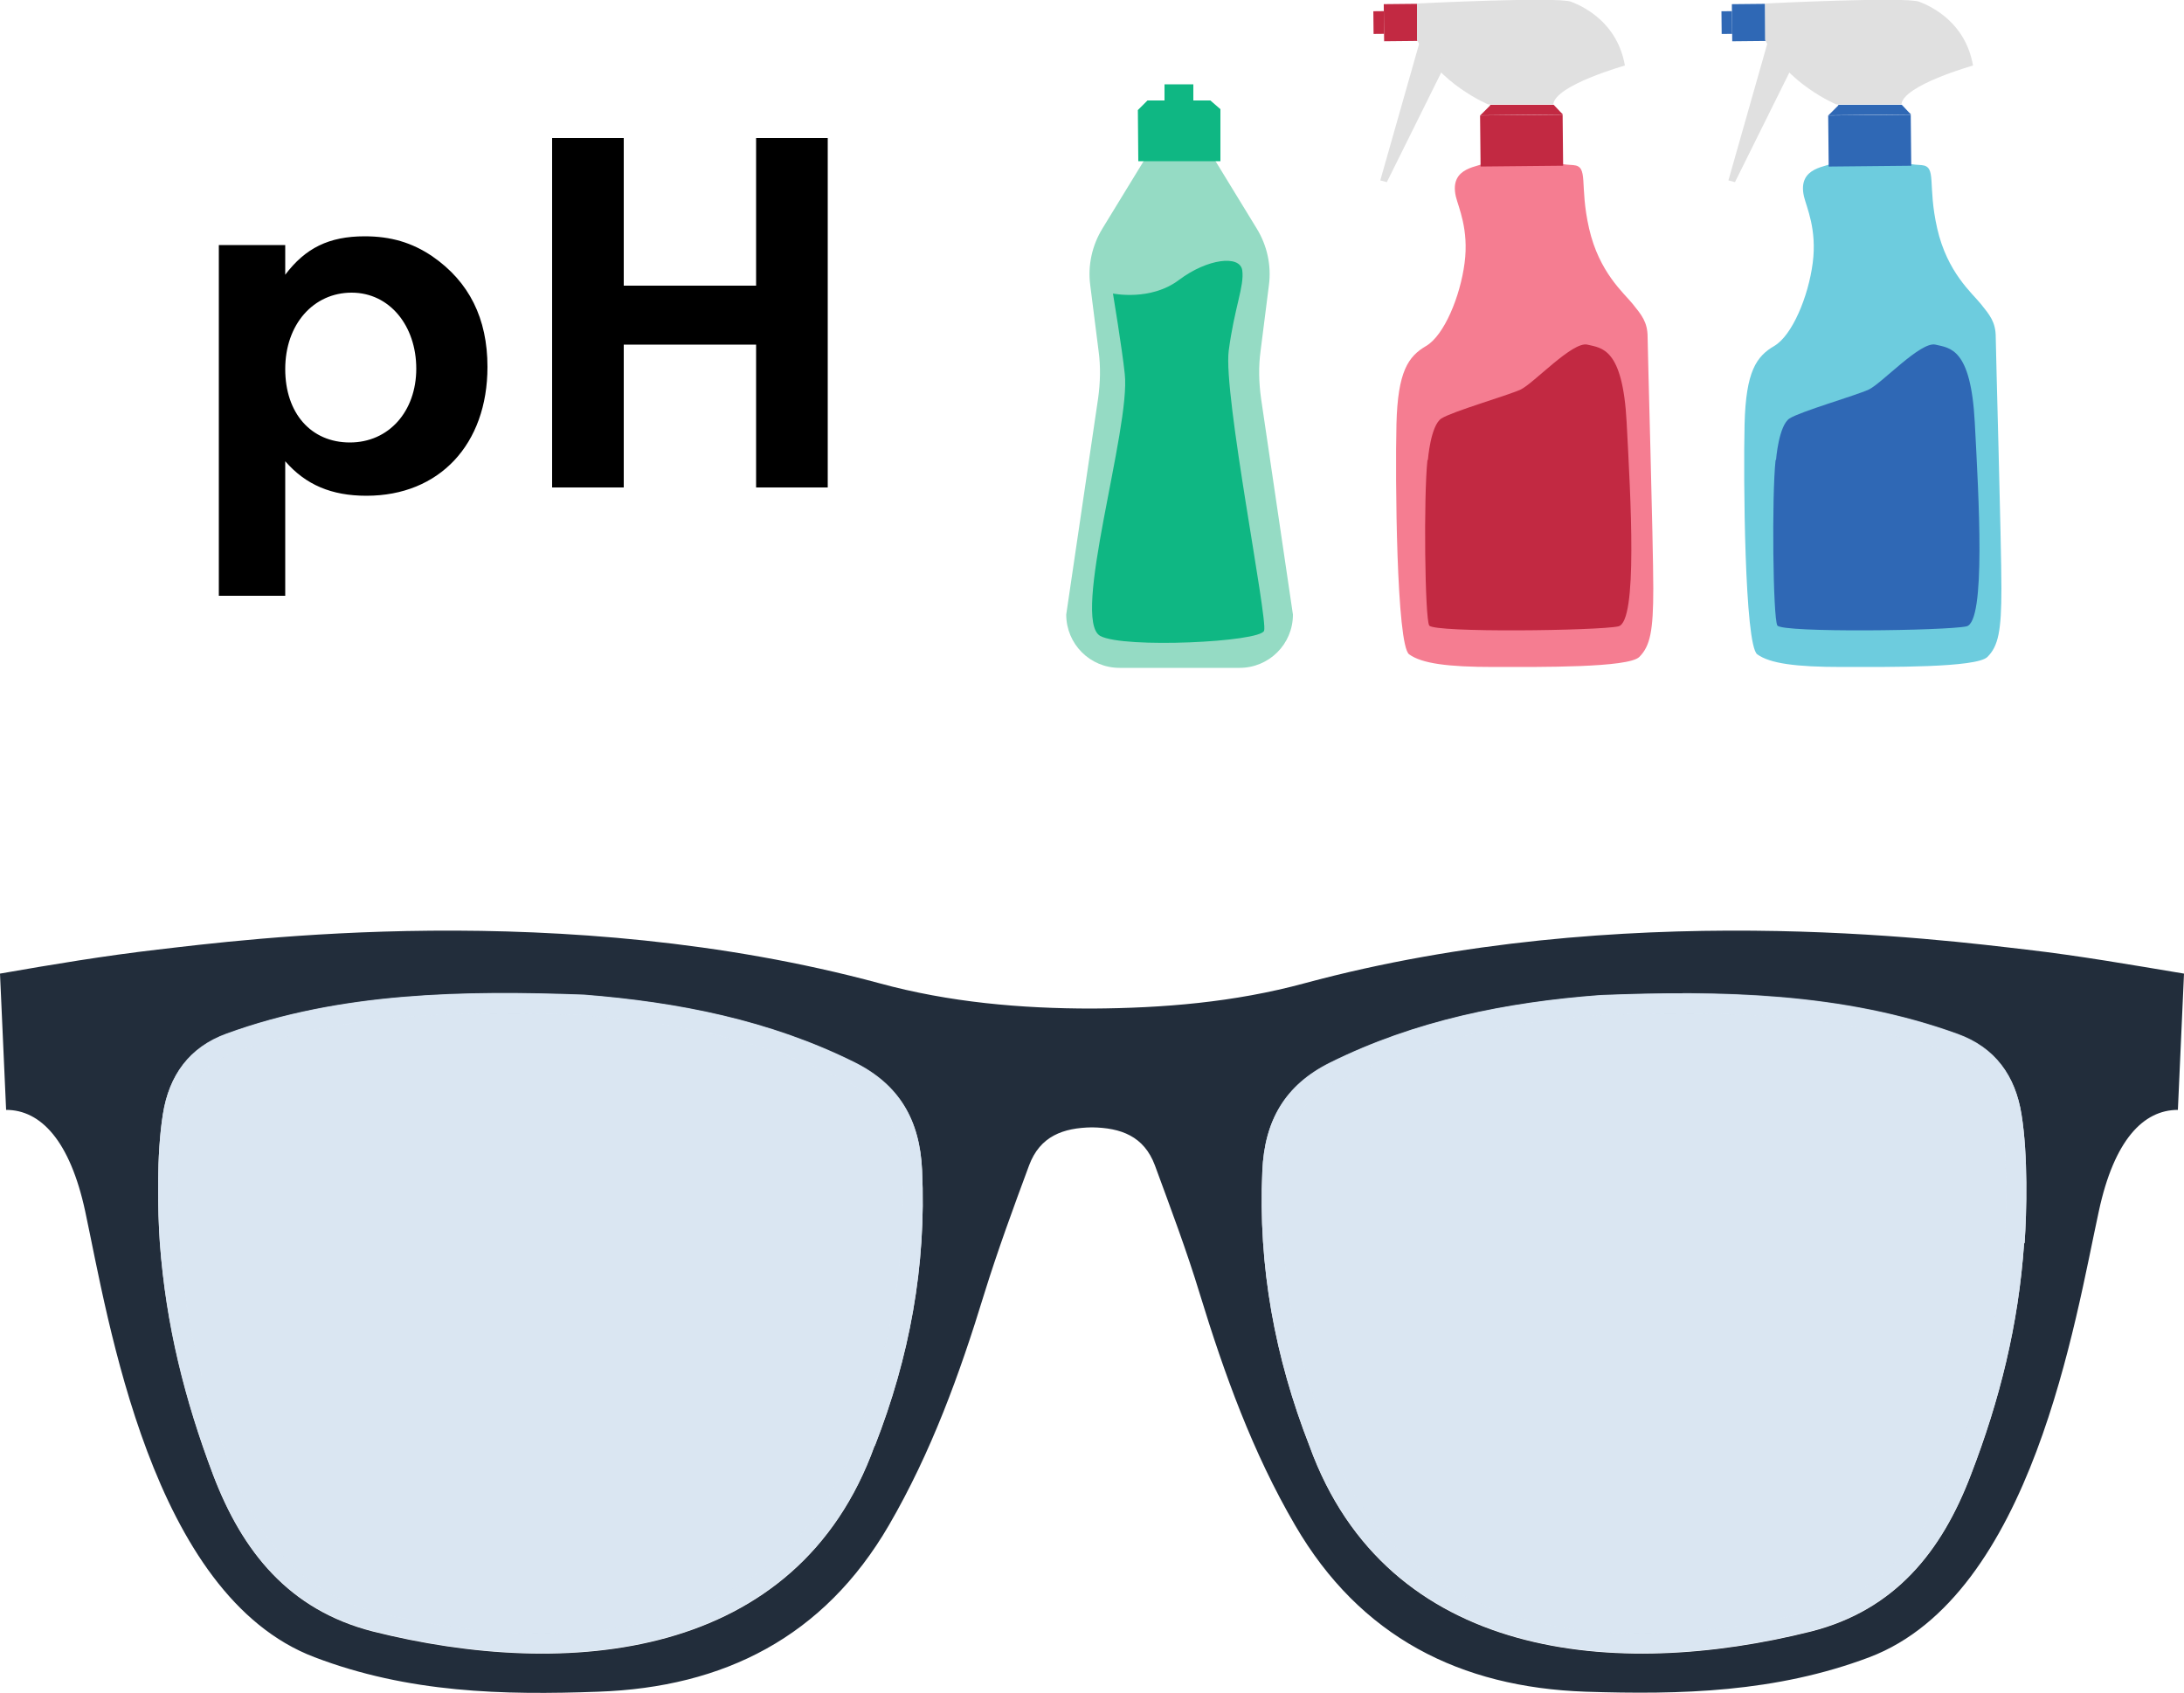 <?xml version="1.0" encoding="UTF-8"?><svg xmlns="http://www.w3.org/2000/svg" viewBox="0 0 50 38.75"><g style="isolation:isolate;"><g id="b"><g id="c"><g><g><path d="M46.39,21.74c-1.91-.22-9.26-1.19-16.52,.77-1.62,.44-3.25,.57-4.87,.58-1.62,0-3.26-.14-4.87-.58-7.26-1.96-14.61-.99-16.52-.77-1.21,.14-2.41,.34-3.61,.55l.14,3.12c.79,0,1.46,.7,1.81,2.32,.53,2.47,1.51,8.79,5.25,10.21,2.15,.82,4.32,.87,6.5,.79,2.87-.1,5.16-1.25,6.65-3.81,.97-1.67,1.62-3.46,2.18-5.29,.31-1,.67-1.98,1.03-2.95,.25-.67,.78-.86,1.44-.87,.66,.01,1.19,.2,1.44,.87,.36,.98,.73,1.96,1.03,2.95,.56,1.83,1.21,3.63,2.18,5.29,1.49,2.56,3.78,3.71,6.65,3.81,2.18,.07,4.35,.02,6.5-.79,3.73-1.42,4.71-7.74,5.25-10.21,.35-1.63,1.02-2.32,1.81-2.32l.14-3.12c-1.2-.2-2.4-.41-3.61-.55Zm-26.37,11.37c-1.77,4.91-7.03,5.36-11.49,4.24-1.91-.49-2.98-1.82-3.65-3.58-.65-1.72-1.08-3.43-1.22-5.31-.05-.72-.08-2.02,.07-2.95,.14-.88,.6-1.53,1.46-1.84,2.61-.95,5.44-.99,8.18-.89,2.15,.17,4.25,.58,6.2,1.55,1.02,.51,1.49,1.32,1.54,2.47,.1,2.19-.29,4.28-1.08,6.3Zm26.32-4.65c-.13,1.88-.56,3.6-1.22,5.31-.67,1.76-1.74,3.09-3.65,3.58-4.46,1.12-9.71,.67-11.49-4.24-.79-2.02-1.18-4.11-1.08-6.3,.05-1.15,.52-1.96,1.54-2.47,1.95-.97,4.05-1.39,6.2-1.55,2.74-.11,5.57-.06,8.18,.89,.86,.31,1.32,.96,1.46,1.84,.15,.93,.12,2.23,.07,2.95Z" style="fill:#222d3b;"/><g style="opacity:.9;"><path d="M20.02,33.1c-1.77,4.91-7.03,5.36-11.49,4.24-1.91-.49-2.98-1.82-3.65-3.58-.65-1.72-1.08-3.43-1.22-5.31-.05-.72-.08-2.02,.07-2.95,.14-.88,.6-1.53,1.46-1.84,2.61-.95,5.44-.99,8.18-.89,2.15,.17,4.25,.58,6.2,1.55,1.02,.51,1.49,1.32,1.54,2.47,.1,2.19-.29,4.28-1.08,6.3Zm26.32-4.65c-.13,1.88-.56,3.6-1.22,5.31-.67,1.76-1.74,3.09-3.65,3.58-4.46,1.12-9.71,.67-11.49-4.24-.79-2.02-1.18-4.11-1.08-6.3,.05-1.15,.52-1.96,1.54-2.47,1.95-.97,4.05-1.39,6.2-1.55,2.74-.11,5.57-.06,8.18,.89,.86,.31,1.32,.96,1.46,1.84,.15,.93,.12,2.23,.07,2.95Z" style="fill:#d6e3f1;"/><g style="mix-blend-mode:multiply; opacity:.15;"><path d="M11.49,22.74v.46c.56,0,1.15,.01,1.84,.04,2.42,.19,4.34,.67,6.03,1.51,.84,.42,1.24,1.06,1.29,2.08,.09,2.04-.26,4.09-1.06,6.12-1.33,3.67-4.64,4.45-7.18,4.45-1.19,0-2.46-.17-3.77-.49-1.58-.41-2.64-1.45-3.34-3.3-.69-1.8-1.07-3.45-1.19-5.18-.04-.62-.08-1.93,.07-2.85,.12-.76,.5-1.24,1.16-1.48,1.69-.61,3.64-.9,6.14-.9v-.46m27.03,.46c2.51,0,4.46,.29,6.15,.9,.66,.23,1.04,.72,1.16,1.48,.15,.92,.11,2.22,.07,2.85-.12,1.73-.5,3.38-1.19,5.18-.7,1.84-1.77,2.89-3.34,3.3-1.31,.33-2.57,.49-3.77,.49-2.54,0-5.85-.77-7.18-4.46-.79-2.02-1.15-4.08-1.05-6.11,.05-1.02,.44-1.66,1.29-2.08,1.69-.84,3.61-1.32,6.01-1.51,.71-.03,1.3-.04,1.86-.04m0-.46c-.63,0-1.25,.02-1.88,.04-2.15,.17-4.25,.58-6.2,1.55-1.02,.51-1.49,1.32-1.54,2.47-.1,2.19,.29,4.28,1.08,6.3,1.27,3.52,4.33,4.75,7.61,4.75,1.29,0,2.62-.19,3.88-.51,1.91-.49,2.98-1.82,3.65-3.58,.65-1.72,1.08-3.43,1.22-5.31,.05-.72,.08-2.02-.07-2.95-.14-.88-.6-1.53-1.46-1.84-2.02-.73-4.16-.93-6.3-.93h0Zm-27.03,0c-2.14,0-4.28,.19-6.3,.93-.86,.31-1.32,.96-1.46,1.84-.15,.93-.12,2.23-.07,2.95,.13,1.88,.56,3.6,1.22,5.31,.67,1.76,1.74,3.09,3.65,3.58,1.26,.32,2.59,.51,3.88,.51,3.27,0,6.34-1.23,7.61-4.75,.79-2.02,1.18-4.11,1.08-6.3-.05-1.15-.52-1.96-1.54-2.47-1.95-.97-4.05-1.39-6.2-1.55-.62-.02-1.25-.04-1.88-.04h0Z" style="fill:#d9e5f3;"/></g></g></g><g><g><g><rect x="39.65" y=".09" width=".76" height=".85" transform="translate(0 .4) rotate(-.57)" style="fill:#2f68b5;"/><rect x="39.41" y=".26" width=".24" height=".52" transform="translate(0 .39) rotate(-.57)" style="fill:#2f68b5;"/><path d="M40.41,.08s3.22-.16,3.53-.04c.31,.12,1.06,.49,1.23,1.46,0,0-1.6,.45-1.64,.89h-1.49s-1.14-.47-1.63-1.48V.08Z" style="fill:#e0e0e0;"/><path d="M40.46,1l-.89,3.13,.15,.04,1.28-2.58s-.08-.74-.53-.6Z" style="fill:#e0e0e0;"/></g><g><path d="M42.12,3.42s.07,.17-.1,.29c-.17,.12-.88,.09-.72,.79,.06,.25,.3,.75,.2,1.52-.1,.77-.47,1.66-.88,1.9-.41,.24-.65,.58-.68,1.79-.03,1.21,0,5.06,.29,5.27,.29,.21,.88,.29,1.94,.29,1.06,0,3.08,.02,3.33-.23,.25-.25,.32-.6,.32-1.57,0-.98-.13-5.51-.13-5.75,0-.35-.14-.51-.34-.76-.2-.25-.77-.72-1-1.73-.23-1.01,0-1.42-.36-1.45-.14-.01-.56-.02-.56-.24,0-.52-.89-.32-1.31-.13Z" style="fill:#6dccde;"/><path d="M40.66,10.53s.06-.79,.31-.95c.25-.16,1.5-.52,1.81-.66,.3-.14,1.19-1.11,1.53-1.03,.33,.08,.81,.07,.9,1.78,.09,1.71,.26,4.57-.19,4.67-.45,.1-4.22,.15-4.33-.02-.1-.17-.13-2.96-.04-3.79Z" style="fill:#2f68b5;"/></g><g><path d="M42.08,2.42l-.22,.22,1.89-.02s-.1-.1-.21-.22h-1.45Z" style="fill:#2f68b5;"/><rect x="41.86" y="2.63" width="1.89" height="1.17" transform="translate(-.03 .43) rotate(-.57)" style="fill:#2f68b5;"/></g></g><g><g><rect x="31.68" y=".09" width=".76" height=".85" transform="translate(0 .32) rotate(-.57)" style="fill:#c22942;"/><rect x="31.44" y=".26" width=".24" height=".52" transform="translate(0 .31) rotate(-.57)" style="fill:#c22942;"/><path d="M32.44,.08s3.22-.16,3.53-.04c.31,.12,1.06,.49,1.23,1.46,0,0-1.6,.45-1.64,.89h-1.49s-1.14-.47-1.63-1.48V.08Z" style="fill:#e0e0e0;"/><path d="M32.49,1l-.89,3.13,.15,.04,1.28-2.58s-.08-.74-.53-.6Z" style="fill:#e0e0e0;"/></g><g><path d="M34.15,3.42s.07,.17-.1,.29c-.17,.12-.88,.09-.72,.79,.06,.25,.3,.75,.2,1.52-.1,.77-.47,1.66-.88,1.9-.41,.24-.65,.58-.68,1.79-.03,1.21,0,5.06,.29,5.27,.29,.21,.88,.29,1.94,.29,1.06,0,3.08,.02,3.33-.23,.25-.25,.32-.6,.32-1.57,0-.98-.13-5.51-.13-5.75,0-.35-.14-.51-.34-.76-.2-.25-.77-.72-1-1.73-.23-1.01,0-1.42-.36-1.45-.14-.01-.56-.02-.56-.24,0-.52-.89-.32-1.31-.13Z" style="fill:#f57d91;"/><path d="M32.69,10.53s.06-.79,.31-.95c.25-.16,1.5-.52,1.81-.66,.3-.14,1.19-1.11,1.53-1.03,.33,.08,.81,.07,.9,1.78,.09,1.71,.26,4.57-.19,4.67-.45,.1-4.22,.15-4.33-.02-.1-.17-.13-2.96-.04-3.79Z" style="fill:#c22942;"/></g><g><path d="M34.11,2.42l-.22,.22,1.89-.02s-.1-.1-.21-.22h-1.45Z" style="fill:#c22942;"/><rect x="33.89" y="2.63" width="1.89" height="1.17" transform="translate(-.03 .35) rotate(-.57)" style="fill:#c22942;"/></g></g><g><path d="M25.63,15.29c-.68,0-1.22-.55-1.22-1.22l.73-4.95c.05-.36,.06-.73,.01-1.09l-.19-1.5c-.06-.45,.04-.91,.28-1.3l.96-1.57h1.61s.96,1.57,.96,1.57c.24,.39,.34,.85,.28,1.3l-.19,1.5c-.05,.36-.04,.73,.01,1.09l.73,4.95c0,.68-.55,1.22-1.22,1.22h-2.73Z" style="fill:#95dbc4;"/><polygon points="27.71 2.3 27.32 2.3 27.32 1.93 26.66 1.93 26.66 2.3 26.27 2.3 26.05 2.52 26.06 3.69 27.94 3.69 27.94 2.5 27.71 2.3" style="fill:#0fb783;"/><path d="M25.19,14.56c.54,.29,3.66,.14,3.75-.12s-.94-5.42-.81-6.41,.36-1.48,.31-1.84-.8-.27-1.45,.22-1.51,.31-1.51,.31c0,0,.21,1.27,.27,1.84,.14,1.24-1.24,5.63-.56,6Z" style="fill:#0fb783;"/></g><g><path d="M6.53,5.61v.68c.46-.61,1-.88,1.82-.88,.59,0,1.08,.14,1.55,.46,.84,.58,1.26,1.42,1.26,2.53,0,1.77-1.1,2.95-2.77,2.95-.8,0-1.39-.25-1.86-.79v3.08h-1.52V5.61h1.52Zm0,2.84c0,1.01,.59,1.68,1.48,1.68s1.52-.71,1.52-1.69-.61-1.74-1.48-1.74-1.52,.72-1.52,1.75Z"/><path d="M14.28,11.16h-1.64V3.16h1.64v3.38h3.03V3.16h1.64v8h-1.64v-3.27h-3.03v3.27Z"/></g></g></g></g></g></g></svg>